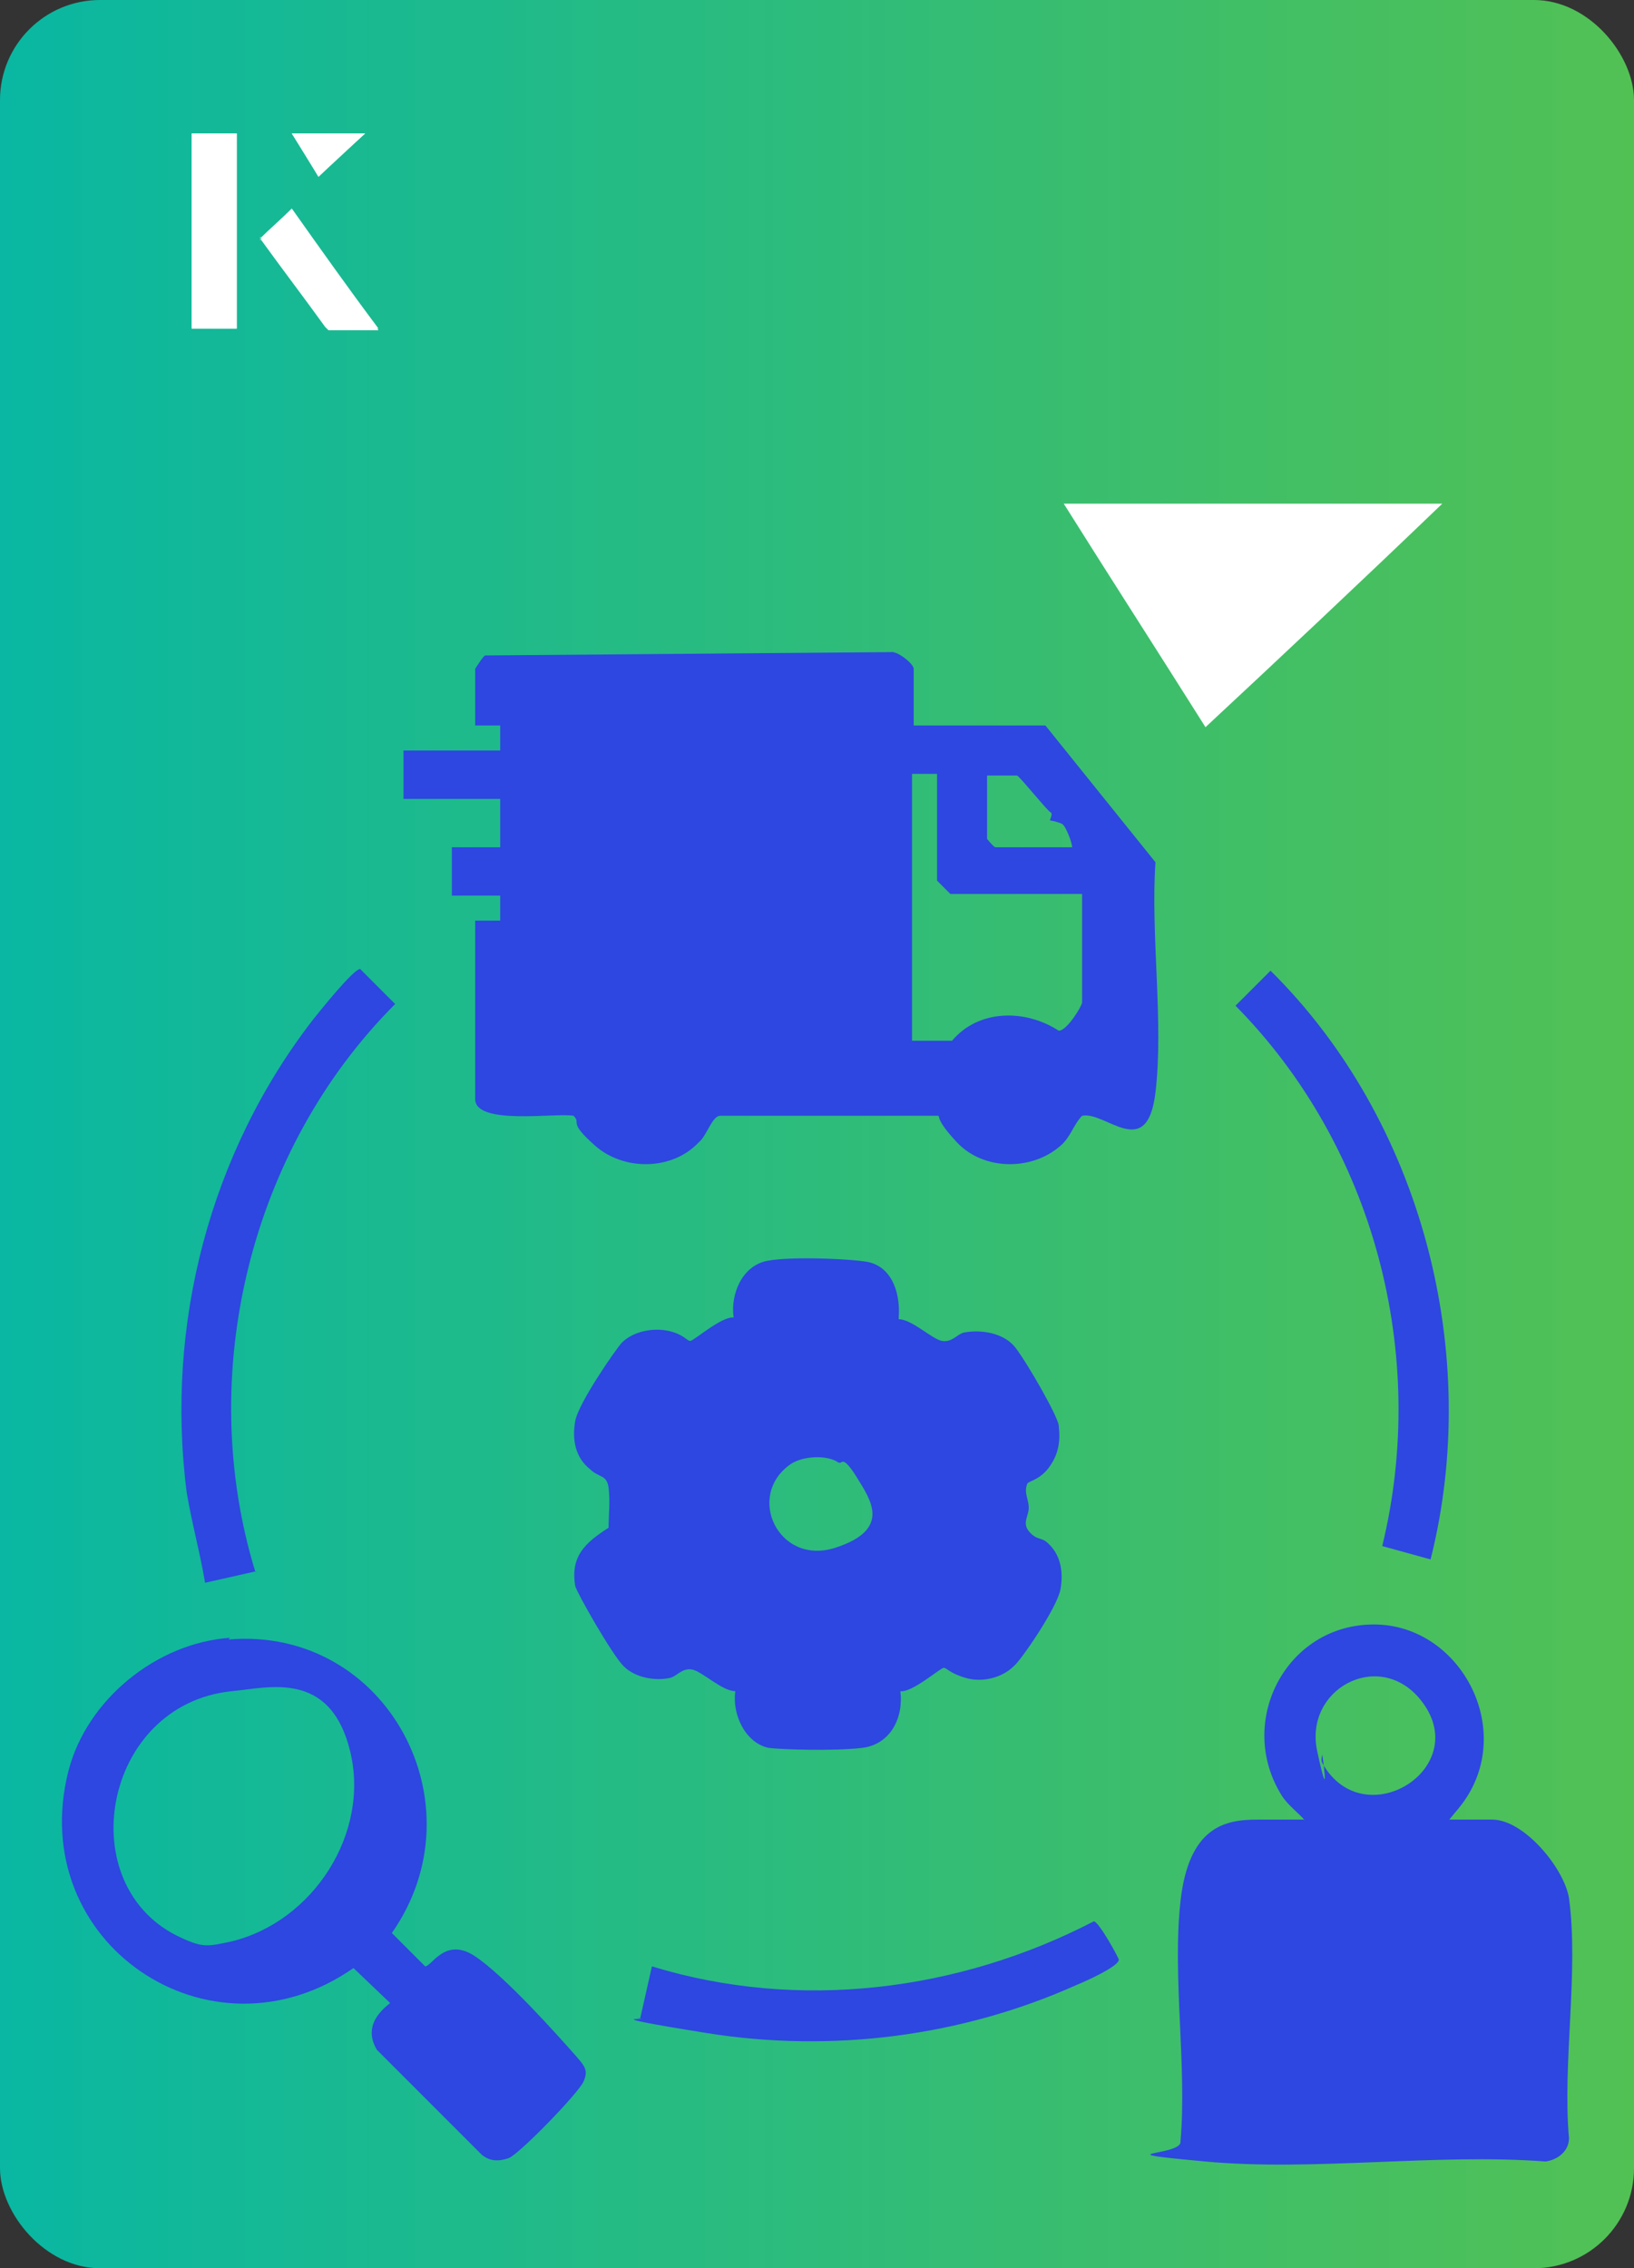 <?xml version="1.0" encoding="UTF-8"?>
<svg id="Layer_1" data-name="Layer 1" xmlns="http://www.w3.org/2000/svg" xmlns:xlink="http://www.w3.org/1999/xlink" viewBox="0 0 98 136">
  <rect x="0" y="0" width="98" height="136" fill="#333333" stroke="none"/>
  <defs>
    <style>
      .cls-1 {
        fill: #fff;
      }

      .cls-2 {
        fill: url(#linear-gradient);
      }

      .cls-3 {
        fill: #2d47e0;
      }
    </style>
    <linearGradient id="linear-gradient" x1="0" y1="68" x2="98" y2="68" gradientTransform="translate(98 136) rotate(180)" gradientUnits="userSpaceOnUse">
      <stop offset="0" stop-color="#09b7a2"/>
      <stop offset="1" stop-color="#52c154"/>
    </linearGradient>
  </defs>
  <rect class="cls-2" x="0" y="0" width="98" height="136" rx="6" ry="6" transform="translate(98 136) rotate(-180)"/>
  <g>
    <path class="cls-1" d="M72.3,43.6c-2.9-4.6-5.8-9.1-8.5-13.4h22.7c-5,4.8-9.9,9.4-14.2,13.4Z"/>
    <g>
      <path class="cls-1" d="M14.2,8h-2.7v11.7h2.7v-11.7ZM15.6,14.3c1.3,1.8,2.6,3.5,3.9,5.3,0,0,.2.2.2.2,1,0,1.9,0,3,0-1.8-2.5-3.5-4.8-5.2-7.2-.7.6-1.3,1.2-1.9,1.8ZM19.1,10.6c.8-.8,1.8-1.7,2.8-2.6h-4.4c.5.8,1.1,1.7,1.6,2.6Z"/>
      <path class="cls-1" d="M14.2,8v11.7h-2.7v-11.7h2.7Z"/>
      <path class="cls-1" d="M15.6,14.3c.6-.6,1.2-1.1,1.9-1.8,1.7,2.4,3.4,4.8,5.2,7.2-1.1,0-2,0-3,0,0,0-.2,0-.2-.2-1.3-1.8-2.6-3.5-3.9-5.3Z"/>
      <polygon class="cls-1" points="19.1 10.6 17.5 8 21.9 8 19.1 10.6"/>
    </g>
  </g>
  <g>
    <path class="cls-3" d="M54.8,43.5h7.9l6.6,8.2c-.3,4.3.5,9.6,0,13.8s-3,1.1-4.4,1.4c-.5.5-.7,1.3-1.3,1.8-1.7,1.5-4.6,1.5-6.2-.2s-.8-1.6-1.3-1.6h-12.9c-.5,0-.8,1.2-1.3,1.6-1.6,1.7-4.5,1.7-6.2.2s-.8-1.3-1.3-1.8c-1-.2-5.9.6-5.9-1v-10.7h1.5s0-1.5,0-1.5h-2.9v-2.9h2.9v-2.9h-5.8v-2.9h5.8v-1.5s-1.5,0-1.5,0v-3.4c0,0,.5-.8.6-.8l24.3-.2c.4-.1,1.4.7,1.4,1v3.4ZM56.2,46.4h-1.5v16h2.4c1.6-1.9,4.4-1.9,6.4-.6.5,0,1.4-1.5,1.4-1.7v-6.5h-7.9c0,0-.8-.8-.8-.8v-6.5ZM59.2,46.4v3.9s.4.5.5.5h4.6c0-.3-.4-1.3-.6-1.4s-.6-.2-.7-.2.2-.4,0-.5-1.8-2.1-2-2.2h-1.9Z"/>
    <path class="cls-3" d="M53.9,79.1c.8,0,2,1.2,2.6,1.3s.9-.4,1.3-.5c1-.2,2.4,0,3.1.9s2.6,4.2,2.6,4.7c.1.9,0,1.7-.6,2.5s-1.3.8-1.3,1c-.2.5.1.9.1,1.4s-.4.9,0,1.4.7.4,1,.6c.9.7,1.1,1.8.9,2.9s-2.4,4.3-2.8,4.6c-.7.7-1.9,1-2.9.7s-1.1-.6-1.3-.6-1.9,1.5-2.6,1.4c.2,1.6-.6,3.2-2.3,3.4s-4.8.1-5.6,0c-1.4-.3-2.2-2-2-3.4-.8,0-2-1.2-2.6-1.3s-.9.4-1.3.5c-.9.2-2.1,0-2.8-.7s-2.8-4.4-2.9-4.8c-.3-1.8.6-2.6,2-3.5,0-.7.1-1.6,0-2.4s-.6-.6-1.1-1.1c-.9-.7-1.1-1.8-.9-2.9s2.5-4.4,2.8-4.7c.7-.7,1.9-.9,2.8-.7s1.1.6,1.3.6,1.9-1.5,2.6-1.4c-.2-1.4.5-3.1,2-3.4s5.5-.1,6.2.1c1.4.4,1.8,2,1.7,3.3ZM50.3,87.7c-.7-.5-2.2-.4-2.9.1-2.7,1.9-.7,6.1,2.7,5s2.1-2.9,1.3-4.2-.9-.9-1-.9Z"/>
    <path class="cls-3" d="M78.3,109.2c-.4-.5-1-.9-1.4-1.5-2.8-4.4.2-10.3,5.5-10.3s8.7,6.6,5.1,11-.6.4-.8.7h2.8c1.9,0,4.3,2.9,4.6,4.7.6,4.4-.4,9.9,0,14.4,0,.8-.7,1.3-1.4,1.4-6.6-.5-13.9.6-20.4,0s-1.4-.3-1.5-1.2c.4-4.5-.5-9.9,0-14.4s2.7-4.9,4.6-4.9h2.8ZM85.1,101.8c-2.5-2.9-6.9-.5-6.1,3.2s.3.1.3.2c0,.1-.1.3,0,.5,2.5,4.5,9.3.2,5.8-3.9Z"/>
    <path class="cls-3" d="M13.7,98.3c9.5-.8,15.2,9.9,9.8,17.6l2,2c.4,0,1.2-1.8,3-.6s5,4.8,5.8,5.7,1,1.1.7,1.8-3.9,4.4-4.5,4.6-1.1.2-1.6-.2l-6.3-6.3c-.7-1.2-.1-2.1.8-2.8l-2.2-2.1c-8.6,6-19.7-1.5-17.1-11.8,1.1-4.3,5.3-7.7,9.7-8ZM10.9,116.2c1.3.6,1.6.5,3,.2,4.9-1.2,8.3-6.5,7.1-11.4s-4.9-3.8-7.1-3.6c-7.8.8-9.7,11.8-3,14.8Z"/>
    <path class="cls-3" d="M15.4,94.2l-3.1.7c-.3-1.8-.8-3.6-1.1-5.4-1.3-10.1,1.4-20.4,7.6-28.4.4-.5,2.4-3,2.8-3l2.1,2.1c-8.7,8.7-12,22.2-8.4,34Z"/>
    <path class="cls-3" d="M85.8,93.5l-2.9-.8c2.8-11.5-.5-24-8.8-32.4l2.1-2.1c9.1,9,12.7,23,9.6,35.3Z"/>
    <path class="cls-3" d="M38.4,121l.7-3.1c8.8,2.7,18.4,1.5,26.5-2.7.3,0,1.5,2.2,1.5,2.3,0,.4-2,1.3-2.5,1.5-6.9,3.1-14.7,4.1-22.2,2.9s-2.8-.7-4.2-.9Z"/>
  </g>
</svg>